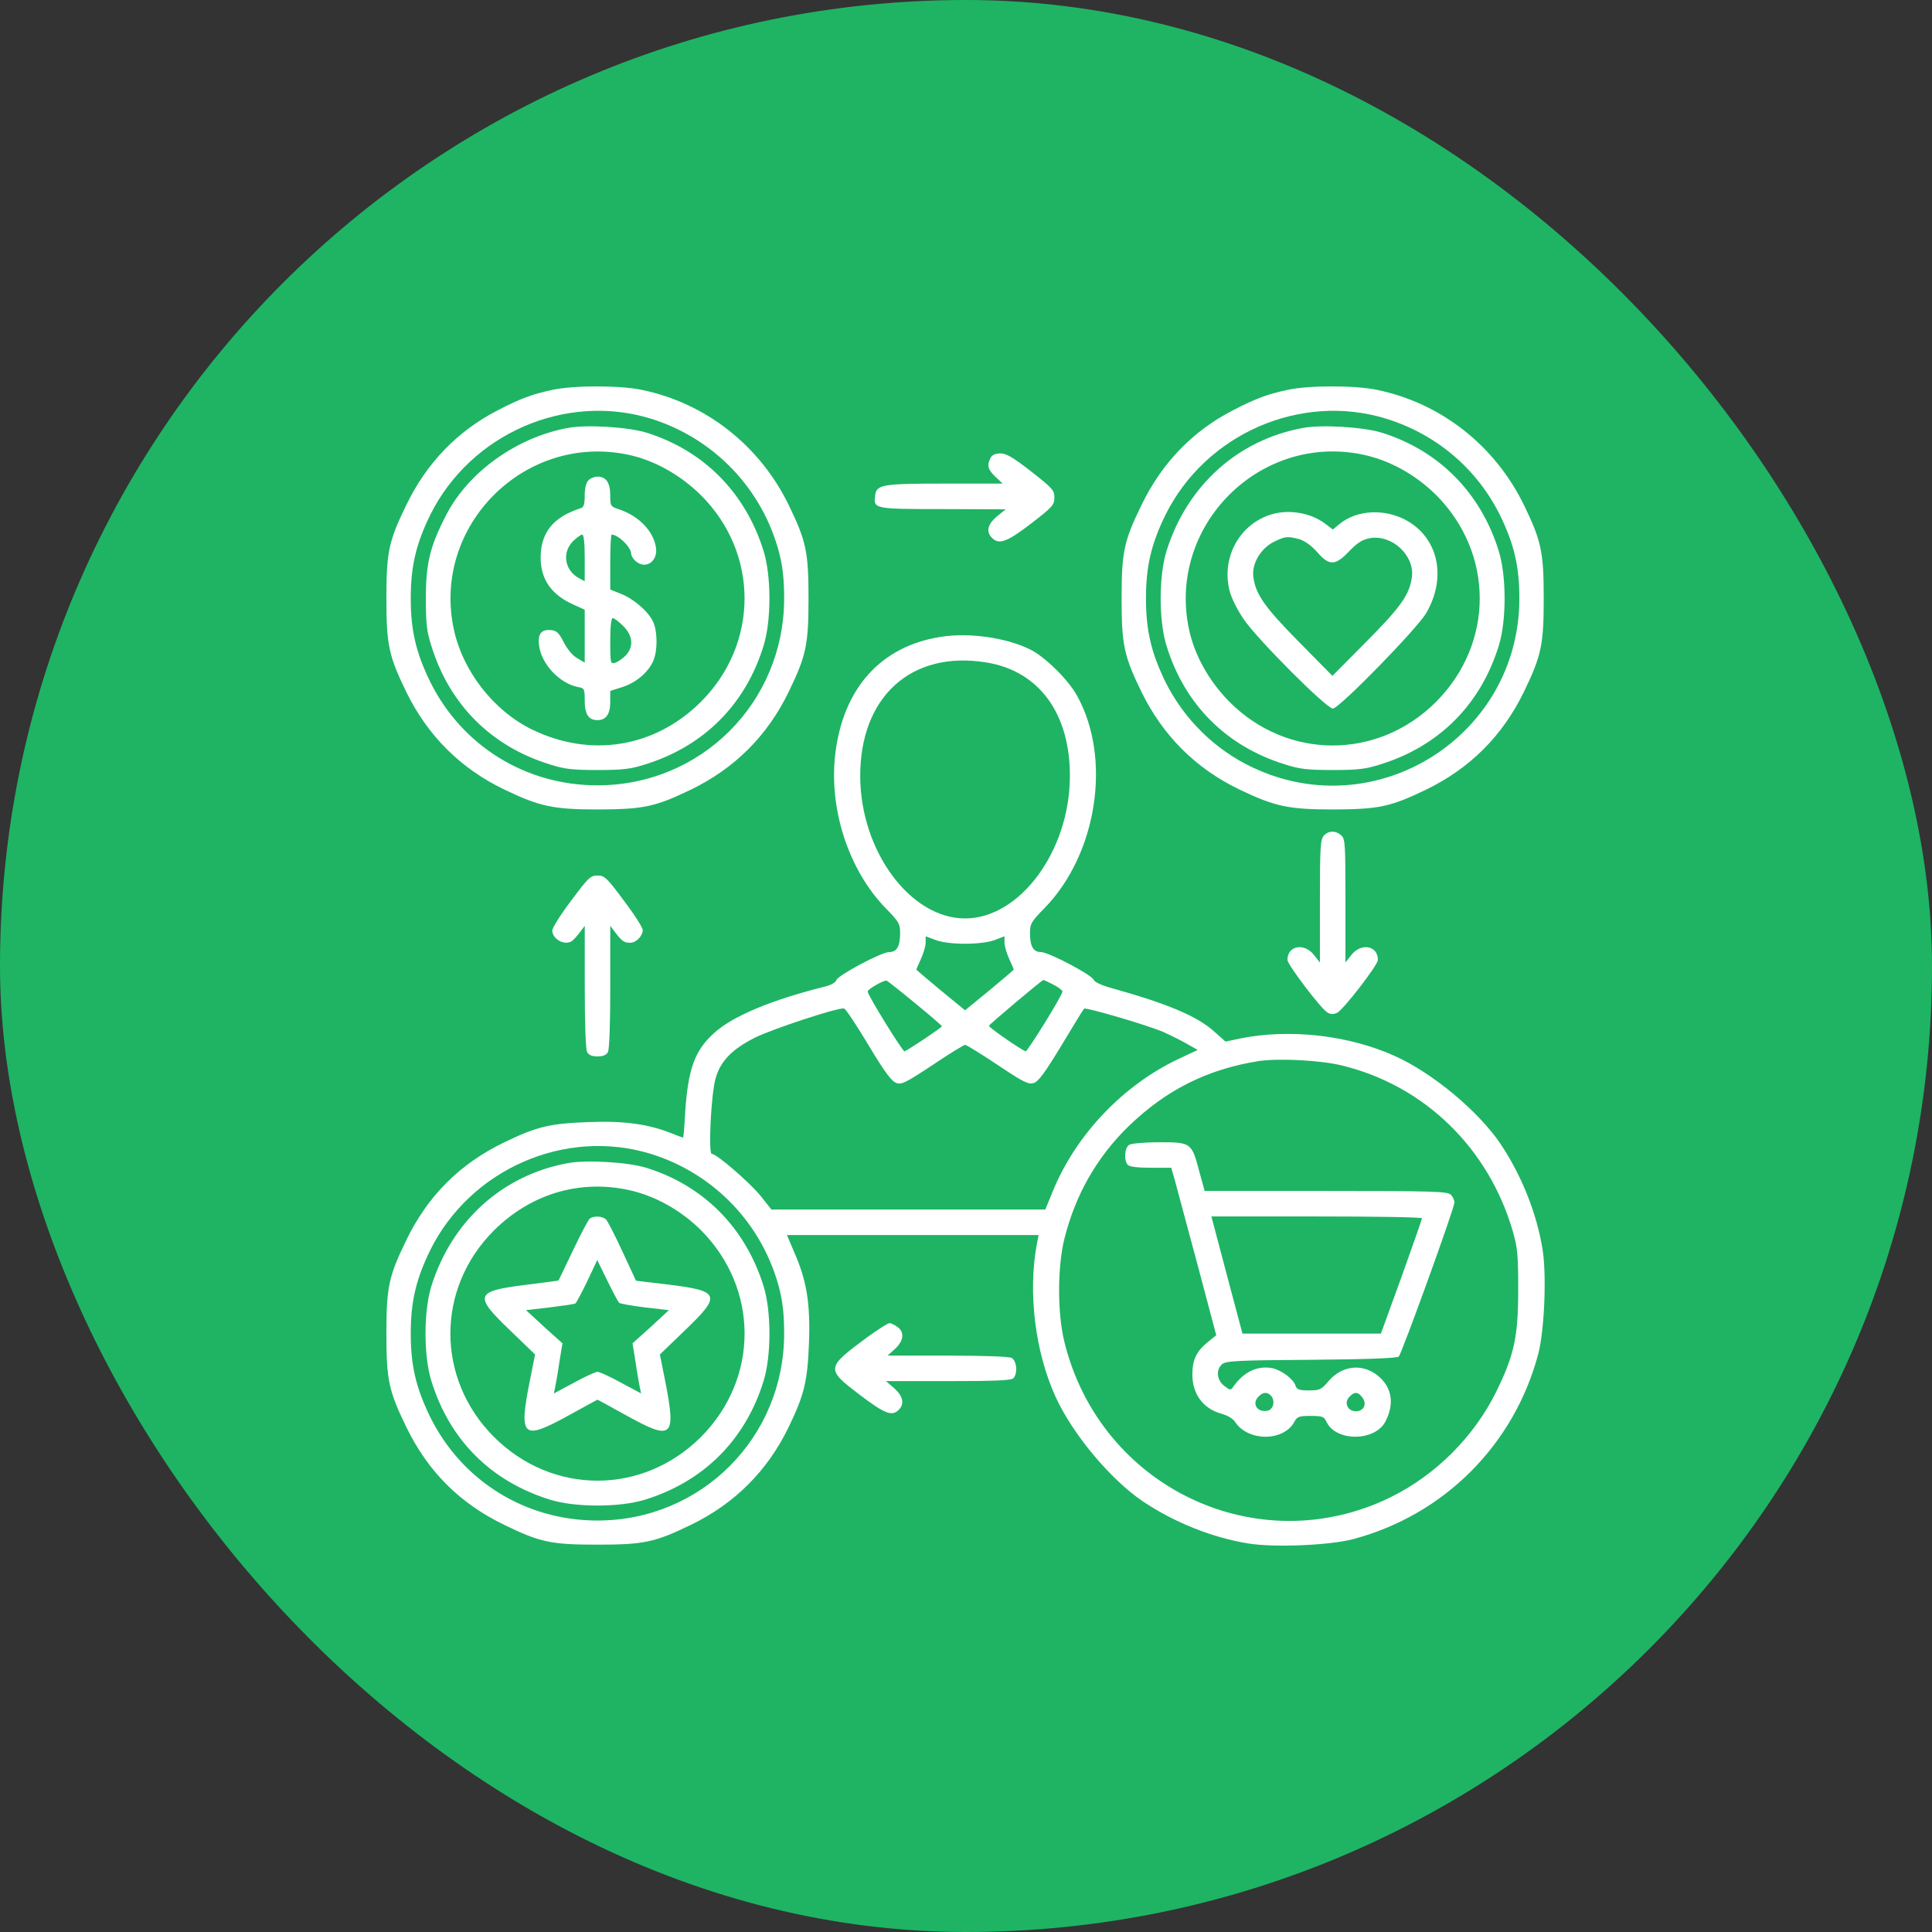 <svg width="80" height="80" viewBox="0 0 80 80" fill="none" xmlns="http://www.w3.org/2000/svg">
<rect x="0" y="0" width="80" height="80" fill="#333333" stroke="none"/>
<rect width="80" height="80" rx="40" fill="#1EB464"/>
<path d="M22.867 16.145C22.06 16.317 21.551 16.5 20.61 16.99C18.948 17.844 17.661 19.17 16.816 20.927C16.096 22.406 16 22.858 16 24.778C16 26.699 16.096 27.15 16.816 28.639C17.709 30.464 19.064 31.818 20.879 32.692C22.358 33.402 22.915 33.518 24.787 33.518C26.651 33.508 27.121 33.412 28.6 32.701C30.425 31.818 31.779 30.464 32.662 28.639C33.383 27.15 33.479 26.699 33.479 24.778C33.479 22.858 33.383 22.406 32.662 20.918C31.462 18.449 29.224 16.692 26.583 16.145C25.68 15.952 23.731 15.952 22.867 16.145ZM26.948 17.335C29.58 18.152 31.596 20.265 32.278 22.944C32.413 23.482 32.47 24.02 32.47 24.778C32.47 29.081 29.042 32.519 24.739 32.519C21.762 32.519 19.131 30.886 17.815 28.236C17.229 27.035 17.008 26.113 17.008 24.778C17.008 23.443 17.229 22.521 17.815 21.321C19.486 17.96 23.414 16.25 26.948 17.335Z" fill="white"/>
<path d="M23.52 17.719C21.407 18.104 19.4 19.534 18.478 21.321C17.806 22.617 17.633 23.328 17.633 24.778C17.633 25.815 17.671 26.151 17.863 26.747C18.612 29.177 20.341 30.905 22.771 31.654C23.366 31.846 23.702 31.885 24.739 31.885C25.777 31.885 26.113 31.846 26.708 31.654C29.138 30.905 30.867 29.177 31.616 26.747C31.942 25.71 31.942 23.846 31.616 22.809C30.867 20.399 29.138 18.651 26.756 17.911C25.998 17.681 24.288 17.575 23.52 17.719ZM25.988 18.824C27.073 19.045 28.168 19.659 29.023 20.504C31.433 22.905 31.433 26.651 29.023 29.061C27.112 30.963 24.442 31.395 22.003 30.195C20.418 29.407 19.15 27.774 18.785 26.026C17.892 21.762 21.724 17.94 25.988 18.824Z" fill="white"/>
<path d="M24.366 19.89C24.27 19.986 24.212 20.207 24.212 20.514C24.212 20.879 24.174 21.004 24.049 21.043C22.906 21.407 22.387 22.051 22.387 23.098C22.387 23.981 22.829 24.625 23.732 25.028L24.212 25.249V26.344V27.439L23.905 27.256C23.713 27.151 23.492 26.882 23.348 26.603C23.156 26.219 23.05 26.113 22.839 26.094C22.416 26.046 22.263 26.238 22.32 26.718C22.407 27.477 23.156 28.293 23.924 28.447C24.203 28.495 24.212 28.524 24.212 29.014C24.212 29.58 24.375 29.82 24.74 29.82C25.096 29.82 25.269 29.571 25.269 29.062V28.61L25.778 28.447C26.344 28.265 26.863 27.823 27.055 27.352C27.237 26.93 27.228 26.123 27.036 25.729C26.834 25.307 26.219 24.778 25.681 24.577L25.269 24.413V23.28C25.269 22.646 25.297 22.137 25.326 22.137C25.595 22.137 26.123 22.646 26.133 22.915C26.133 23.002 26.21 23.136 26.306 23.223C26.728 23.607 27.256 23.251 27.16 22.656C27.045 21.974 26.44 21.36 25.634 21.091C25.278 20.975 25.269 20.956 25.269 20.505C25.269 19.986 25.096 19.736 24.74 19.736C24.616 19.736 24.443 19.804 24.366 19.89ZM24.212 23.098V24.068L24.001 23.953C23.386 23.645 23.252 22.896 23.722 22.416C23.876 22.262 24.049 22.137 24.107 22.137C24.174 22.137 24.212 22.474 24.212 23.098ZM25.806 25.921C26.219 26.334 26.248 26.795 25.893 27.16C25.758 27.285 25.566 27.419 25.461 27.448C25.278 27.496 25.269 27.448 25.269 26.546C25.269 25.921 25.307 25.595 25.374 25.595C25.432 25.595 25.624 25.739 25.806 25.921Z" fill="white"/>
<path d="M53.31 16.145C52.503 16.317 51.994 16.5 51.053 16.99C49.392 17.844 48.105 19.17 47.26 20.927C46.539 22.406 46.443 22.858 46.443 24.778C46.443 26.699 46.539 27.15 47.26 28.639C48.153 30.464 49.507 31.818 51.322 32.692C52.801 33.402 53.358 33.518 55.231 33.518C57.094 33.508 57.564 33.412 59.043 32.701C60.868 31.818 62.222 30.464 63.106 28.639C63.826 27.15 63.922 26.699 63.922 24.778C63.922 22.858 63.826 22.406 63.106 20.918C61.905 18.449 59.668 16.692 57.027 16.145C56.124 15.952 54.174 15.952 53.31 16.145ZM57.392 17.335C59.476 17.979 61.147 19.4 62.107 21.321C62.693 22.521 62.914 23.443 62.914 24.778C62.914 30.464 57.007 34.209 51.869 31.779C50.314 31.049 49.027 29.782 48.258 28.236C47.673 27.035 47.452 26.113 47.452 24.778C47.452 23.443 47.673 22.521 48.258 21.321C49.929 17.96 53.857 16.25 57.392 17.335Z" fill="white"/>
<path d="M53.962 17.719C51.254 18.209 49.151 20.111 48.305 22.809C47.979 23.846 47.979 25.71 48.305 26.747C49.054 29.177 50.783 30.905 53.213 31.654C53.808 31.846 54.145 31.885 55.182 31.885C56.219 31.885 56.555 31.846 57.15 31.654C59.58 30.905 61.309 29.177 62.058 26.747C62.384 25.71 62.384 23.846 62.058 22.809C61.309 20.399 59.58 18.651 57.199 17.911C56.44 17.681 54.73 17.575 53.962 17.719ZM56.43 18.824C57.535 19.054 58.61 19.65 59.465 20.495C61.875 22.915 61.875 26.641 59.465 29.061C57.054 31.472 53.309 31.472 50.908 29.061C50.063 28.207 49.448 27.112 49.227 26.026C48.344 21.762 52.166 17.931 56.43 18.824Z" fill="white"/>
<path d="M52.781 21.263C51.398 21.599 50.562 23.011 50.908 24.442C50.975 24.73 51.225 25.239 51.494 25.633C52.041 26.449 54.922 29.34 55.191 29.34C55.451 29.34 58.658 26.055 59.052 25.393C59.897 23.952 59.58 22.348 58.312 21.59C57.41 21.052 56.209 21.09 55.47 21.695L55.191 21.926L54.874 21.686C54.317 21.263 53.492 21.1 52.781 21.263ZM53.808 22.329C54.029 22.396 54.298 22.588 54.538 22.857C55.047 23.443 55.287 23.434 55.873 22.819C56.228 22.454 56.421 22.339 56.747 22.281C57.65 22.137 58.572 23.001 58.466 23.885C58.37 24.615 58.015 25.124 56.574 26.574L55.172 27.986L53.78 26.574C52.358 25.133 51.993 24.605 51.897 23.885C51.83 23.337 52.195 22.723 52.733 22.444C53.213 22.204 53.309 22.195 53.808 22.329Z" fill="white"/>
<path d="M41.019 18.958C40.855 19.265 40.904 19.448 41.22 19.745L41.518 20.024H39.136C36.515 20.024 36.284 20.062 36.236 20.533C36.169 21.071 36.198 21.08 39.04 21.08L41.643 21.09L41.288 21.378C40.894 21.704 40.817 22.021 41.076 22.271C41.364 22.569 41.701 22.444 42.699 21.676C43.583 20.994 43.66 20.907 43.66 20.6C43.66 20.302 43.583 20.216 42.699 19.524C41.96 18.948 41.672 18.775 41.432 18.775C41.22 18.775 41.086 18.833 41.019 18.958Z" fill="white"/>
<path d="M38.953 26.372C36.465 26.756 34.9 28.514 34.583 31.251C34.324 33.536 35.15 36.033 36.667 37.599C37.224 38.165 37.272 38.252 37.272 38.636C37.272 39.183 37.138 39.423 36.821 39.423C36.494 39.423 34.698 40.384 34.631 40.585C34.602 40.681 34.401 40.797 34.151 40.854C31.923 41.411 30.348 42.074 29.58 42.766C28.763 43.495 28.485 44.273 28.369 46.108C28.341 46.655 28.302 47.106 28.283 47.106C28.264 47.106 28.033 47.02 27.774 46.914C26.814 46.54 25.815 46.405 24.365 46.463C22.771 46.52 22.214 46.655 20.888 47.298C19.035 48.191 17.709 49.517 16.816 51.37C16.096 52.849 16 53.301 16 55.221C16 57.142 16.096 57.593 16.816 59.072C17.709 60.926 19.035 62.251 20.888 63.145C22.367 63.865 22.819 63.961 24.739 63.961C26.66 63.961 27.111 63.865 28.6 63.145C30.425 62.261 31.779 60.907 32.662 59.082C33.306 57.747 33.44 57.19 33.498 55.596C33.556 54.002 33.411 53.051 32.903 51.889L32.586 51.14H37.8H43.006L42.929 51.543C42.564 53.522 42.861 55.961 43.697 57.814C44.408 59.38 45.973 61.252 47.318 62.165C48.633 63.048 50.208 63.673 51.697 63.913C52.773 64.086 55.068 63.99 56.038 63.73C59.793 62.731 62.693 59.831 63.692 56.076C63.951 55.106 64.047 52.811 63.874 51.735C63.634 50.247 63.01 48.672 62.127 47.356C61.214 46.011 59.341 44.446 57.776 43.735C55.846 42.861 53.387 42.583 51.332 43.006L50.746 43.13L50.304 42.737C49.594 42.084 48.364 41.565 45.983 40.902C45.608 40.797 45.32 40.662 45.291 40.576C45.224 40.374 43.419 39.423 43.102 39.423C42.785 39.423 42.65 39.183 42.65 38.636C42.65 38.252 42.698 38.165 43.255 37.599C45.435 35.361 46.04 31.404 44.6 28.811C44.244 28.158 43.284 27.207 42.669 26.9C41.69 26.41 40.144 26.18 38.953 26.372ZM40.825 27.428C43.025 27.774 44.321 29.551 44.302 32.173C44.283 35.246 42.228 38.031 39.961 38.031C37.695 38.031 35.639 35.246 35.62 32.173C35.601 28.859 37.724 26.929 40.825 27.428ZM39.961 39.078C40.47 39.078 40.931 39.02 41.191 38.924L41.594 38.77V39.03C41.594 39.164 41.68 39.471 41.786 39.702C41.892 39.932 41.978 40.134 41.978 40.144C41.978 40.163 41.527 40.547 40.97 41.008L39.961 41.834L38.953 41.008C38.396 40.547 37.944 40.163 37.944 40.144C37.944 40.134 38.031 39.932 38.136 39.702C38.242 39.471 38.329 39.164 38.329 39.03V38.77L38.742 38.924C38.991 39.02 39.452 39.078 39.961 39.078ZM37.887 41.536C38.501 42.036 39.001 42.468 39.001 42.497C39.001 42.545 37.627 43.467 37.455 43.534C37.387 43.563 35.928 41.21 35.928 41.056C35.928 40.96 36.6 40.576 36.715 40.605C36.744 40.614 37.282 41.037 37.887 41.536ZM43.611 40.768C43.822 40.873 43.995 41.008 43.995 41.056C43.995 41.21 42.535 43.563 42.468 43.534C42.228 43.438 40.931 42.535 40.95 42.477C40.97 42.41 43.14 40.585 43.207 40.576C43.217 40.576 43.409 40.662 43.611 40.768ZM35.956 43.265C36.629 44.389 36.917 44.773 37.109 44.84C37.33 44.926 37.493 44.84 38.617 44.1C39.298 43.639 39.913 43.265 39.961 43.265C40.019 43.265 40.624 43.639 41.315 44.1C42.42 44.84 42.593 44.917 42.823 44.84C43.006 44.773 43.294 44.379 43.956 43.284C44.437 42.477 44.859 41.795 44.888 41.767C44.955 41.7 47.558 42.458 48.201 42.746C48.499 42.881 48.941 43.102 49.171 43.236L49.594 43.476L48.816 43.841C46.511 44.926 44.552 46.981 43.591 49.334L43.284 50.084H37.618H31.942L31.5 49.526C31.049 48.969 29.676 47.779 29.474 47.779C29.32 47.779 29.445 45.262 29.637 44.629C29.849 43.918 30.329 43.438 31.26 42.967C32 42.602 34.679 41.719 34.948 41.757C35.015 41.767 35.467 42.449 35.956 43.265ZM55.567 44.12C58.977 44.946 61.646 47.538 62.645 50.996C62.837 51.668 62.866 51.975 62.866 53.397C62.866 55.346 62.703 56.105 61.954 57.632C61.032 59.495 59.457 61.07 57.593 61.992C52.081 64.7 45.55 61.598 44.072 55.558C43.783 54.386 43.783 52.475 44.072 51.303C44.532 49.459 45.426 47.903 46.751 46.617C48.297 45.128 49.997 44.273 52.119 43.937C52.936 43.812 54.674 43.899 55.567 44.12ZM26.948 47.779C29.58 48.595 31.596 50.708 32.278 53.387C32.413 53.925 32.47 54.463 32.47 55.221C32.47 59.524 29.042 62.962 24.739 62.962C21.762 62.962 19.131 61.329 17.815 58.679C17.229 57.478 17.008 56.556 17.008 55.221C17.008 53.886 17.229 52.965 17.815 51.764C19.486 48.403 23.414 46.693 26.948 47.779Z" fill="white"/>
<path d="M46.761 47.404C46.559 47.519 46.531 48.066 46.703 48.239C46.78 48.316 47.136 48.354 47.654 48.354H48.499L48.643 48.854C48.72 49.132 49.133 50.698 49.575 52.321L50.362 55.288L50.007 55.576C49.536 55.96 49.373 56.316 49.373 56.921C49.373 57.737 49.834 58.342 50.593 58.544C50.833 58.611 51.063 58.745 51.15 58.889C51.688 59.696 53.157 59.696 53.599 58.87C53.714 58.659 53.791 58.63 54.271 58.63C54.761 58.63 54.828 58.659 54.924 58.87C55.308 59.706 56.95 59.696 57.373 58.851C57.738 58.14 57.642 57.478 57.104 57.007C56.461 56.441 55.587 56.517 55.011 57.19C54.713 57.545 54.646 57.574 54.194 57.574C53.8 57.574 53.695 57.535 53.647 57.382C53.56 57.103 53.061 56.729 52.677 56.652C52.062 56.537 51.505 56.806 51.073 57.411C50.958 57.583 50.939 57.574 50.689 57.382C50.382 57.142 50.343 56.719 50.602 56.489C50.756 56.354 51.208 56.325 54.29 56.306C56.614 56.287 57.853 56.239 57.92 56.172C58.045 56.047 60.225 50.025 60.225 49.795C60.225 49.699 60.158 49.545 60.072 49.468C59.937 49.334 59.342 49.315 54.905 49.315H49.882L49.652 48.479C49.344 47.317 49.316 47.298 48.01 47.298C47.414 47.298 46.847 47.346 46.761 47.404ZM58.881 50.448C58.881 50.486 58.497 51.581 58.036 52.868L57.181 55.221H54.319H51.448L51.179 54.212C51.035 53.656 50.737 52.57 50.535 51.783L50.161 50.371H54.521C56.922 50.371 58.881 50.4 58.881 50.448ZM52.638 57.804C52.821 58.025 52.715 58.39 52.466 58.419C52.043 58.486 51.822 58.112 52.12 57.824C52.302 57.632 52.485 57.632 52.638 57.804ZM56.422 57.881C56.614 58.15 56.461 58.438 56.144 58.438C55.808 58.438 55.644 58.092 55.865 57.852C56.077 57.612 56.24 57.622 56.422 57.881Z" fill="white"/>
<path d="M23.521 48.162C20.812 48.652 18.709 50.553 17.864 53.252C17.538 54.289 17.538 56.152 17.864 57.189C18.623 59.638 20.332 61.338 22.771 62.097C23.809 62.423 25.672 62.423 26.709 62.097C29.139 61.348 30.867 59.619 31.616 57.189C31.943 56.152 31.943 54.289 31.616 53.252C30.867 50.841 29.139 49.093 26.757 48.354C25.998 48.123 24.289 48.018 23.521 48.162ZM25.989 49.266C27.093 49.497 28.169 50.092 29.023 50.937C31.434 53.358 31.434 57.084 29.023 59.504C26.603 61.914 22.877 61.914 20.457 59.504C18.047 57.093 18.047 53.348 20.457 50.947C21.965 49.449 23.962 48.844 25.989 49.266Z" fill="white"/>
<path d="M24.433 50.448C24.366 50.486 24.058 51.082 23.732 51.764C23.405 52.446 23.137 53.012 23.127 53.022C23.117 53.032 22.503 53.108 21.763 53.204C19.67 53.464 19.602 53.636 21.12 55.087L22.157 56.086L21.936 57.19C21.475 59.533 21.629 59.668 23.578 58.592C24.203 58.246 24.731 57.958 24.74 57.958C24.75 57.958 25.278 58.246 25.902 58.592C27.852 59.677 28.006 59.543 27.545 57.19L27.324 56.086L28.361 55.087C29.878 53.636 29.821 53.454 27.698 53.195L26.335 53.032L25.778 51.831C25.47 51.168 25.163 50.563 25.096 50.496C24.952 50.362 24.616 50.333 24.433 50.448ZM25.634 53.944C25.672 53.982 26.152 54.069 26.7 54.136L27.698 54.251L26.949 54.943L26.191 55.624L26.315 56.383C26.373 56.806 26.459 57.267 26.488 57.42L26.546 57.699L25.72 57.257C25.269 57.007 24.827 56.806 24.74 56.806C24.654 56.806 24.212 57.007 23.761 57.257L22.935 57.699L22.992 57.42C23.021 57.267 23.108 56.806 23.165 56.383L23.29 55.624L22.532 54.943L21.782 54.251L22.762 54.136C23.309 54.069 23.78 54.002 23.828 53.973C23.866 53.944 24.087 53.531 24.318 53.051L24.731 52.177L25.144 53.022C25.374 53.492 25.595 53.905 25.634 53.944Z" fill="white"/>
<path d="M54.818 34.602C54.674 34.755 54.655 35.092 54.655 37.32V39.855L54.405 39.538C54.002 39.029 53.31 39.154 53.31 39.749C53.31 39.941 54.722 41.805 54.972 41.929C55.097 42.006 55.231 42.006 55.366 41.939C55.615 41.824 57.056 39.961 57.056 39.749C57.056 39.154 56.364 39.029 55.961 39.538L55.712 39.855V37.3C55.712 34.947 55.702 34.736 55.539 34.592C55.308 34.381 55.01 34.391 54.818 34.602Z" fill="white"/>
<path d="M23.647 37.3C23.215 37.867 22.869 38.424 22.869 38.529C22.869 38.894 23.397 39.173 23.686 38.962C23.743 38.923 23.887 38.769 24.002 38.616L24.214 38.337V40.853C24.214 42.409 24.252 43.446 24.31 43.562C24.377 43.687 24.511 43.744 24.742 43.744C24.972 43.744 25.107 43.687 25.174 43.562C25.232 43.446 25.27 42.409 25.27 40.853V38.337L25.481 38.616C25.75 38.971 25.846 39.038 26.096 39.038C26.336 39.038 26.615 38.76 26.615 38.51C26.615 38.414 26.269 37.867 25.837 37.3C25.126 36.34 25.03 36.253 24.742 36.253C24.454 36.253 24.358 36.34 23.647 37.3Z" fill="white"/>
<path d="M35.907 55.374C34.198 56.642 34.188 56.68 35.6 57.756C36.637 58.544 36.935 58.659 37.213 58.38C37.463 58.131 37.396 57.814 37.031 57.487L36.685 57.189H39.269C41.141 57.189 41.871 57.161 41.958 57.074C42.15 56.882 42.102 56.344 41.89 56.229C41.775 56.171 40.748 56.133 39.221 56.133H36.752L37.06 55.855C37.425 55.518 37.463 55.154 37.156 54.942C37.04 54.856 36.887 54.788 36.829 54.788C36.762 54.788 36.349 55.057 35.907 55.374Z" fill="white"/>
</svg>
